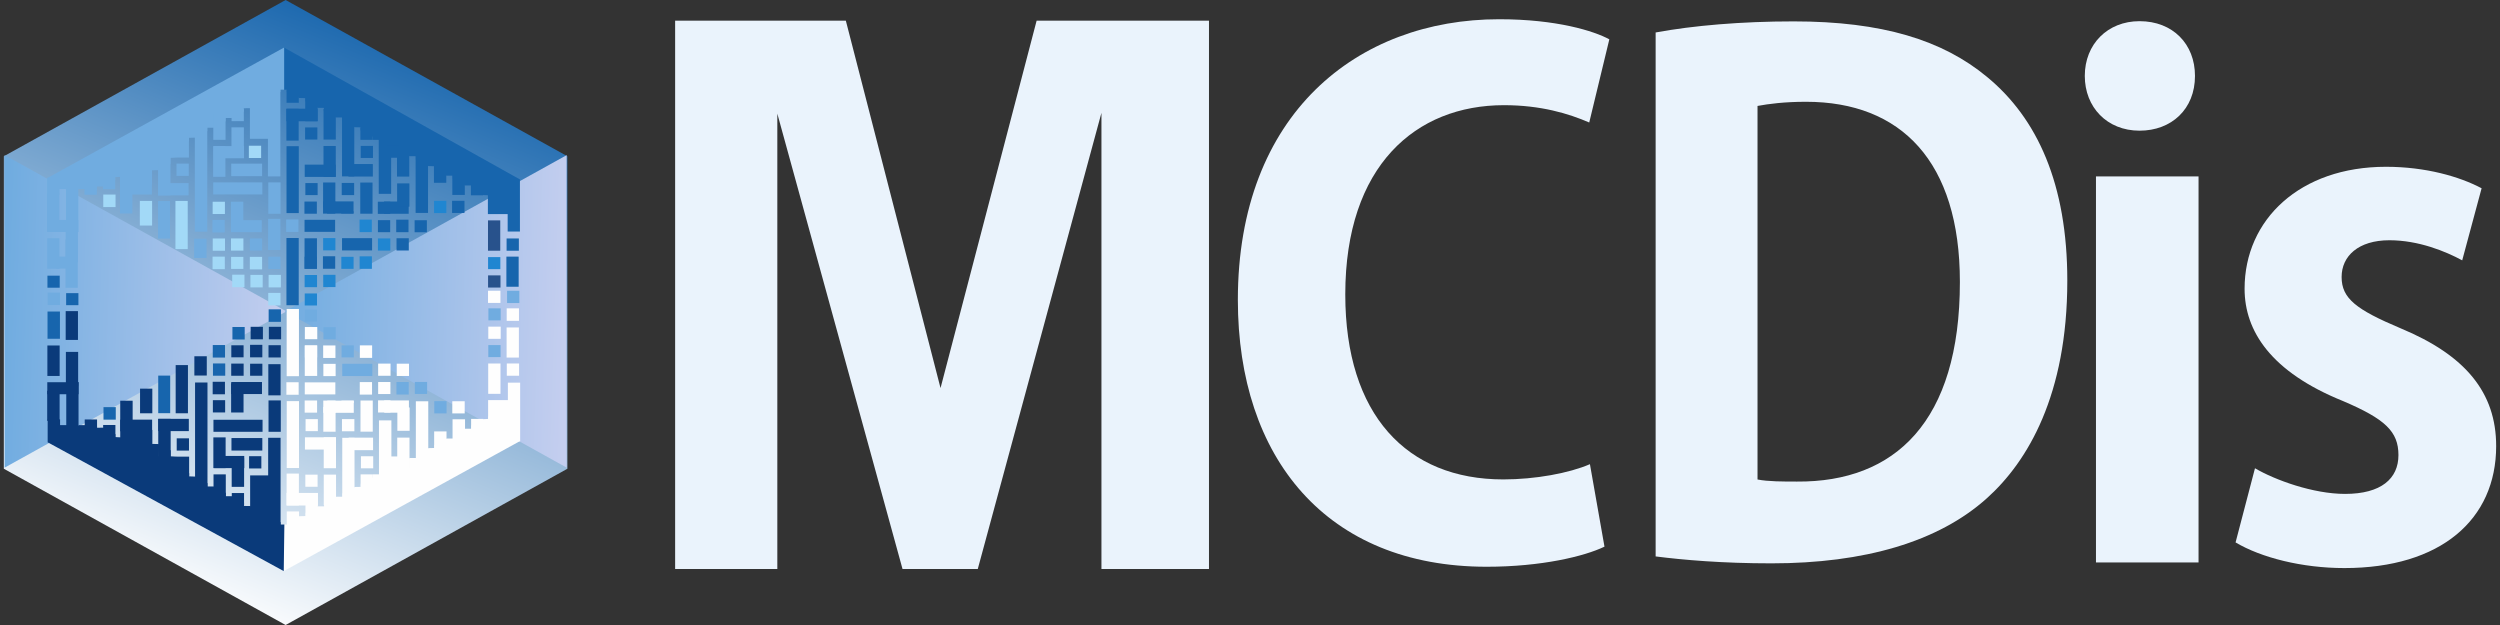 <?xml version="1.0" encoding="UTF-8"?>
<!DOCTYPE svg PUBLIC "-//W3C//DTD SVG 1.1//EN" "http://www.w3.org/Graphics/SVG/1.1/DTD/svg11.dtd">
<!-- Creator: CorelDRAW 2019 (64-Bit) -->
<svg xmlns="http://www.w3.org/2000/svg" xml:space="preserve" width="70.555mm" height="17.639mm" version="1.1" style="shape-rendering:geometricPrecision; text-rendering:geometricPrecision; image-rendering:optimizeQuality; fill-rule:evenodd; clip-rule:evenodd"
viewBox="0 0 7055.54 1763.88"
 xmlns:xlink="http://www.w3.org/1999/xlink">
 <rect x="0" y="0" width="7055.54" height="1763.88" fill="#333333" stroke="none"/>
 <defs>
  <style type="text/css">
   <![CDATA[
    .fil8 {fill:#FEFEFE}
    .fil6 {fill:#A2D9F7}
    .fil9 {fill:#0A3A7A}
    .fil3 {fill:#1765AD}
    .fil5 {fill:#2086D1}
    .fil7 {fill:#28528C}
    .fil4 {fill:#70ACE0}
    .fil10 {fill:#EAF3FC;fill-rule:nonzero}
    .fil0 {fill:url(#id0)}
    .fil2 {fill:url(#id1)}
    .fil1 {fill:url(#id2)}
   ]]>
  </style>
  <linearGradient id="id0" gradientUnits="userSpaceOnUse" x1="1133.24" y1="75.58" x2="478.89" y2="1688.29">
   <stop offset="0" style="stop-opacity:1; stop-color:#1765AD"/>
   <stop offset="1" style="stop-opacity:1; stop-color:white"/>
  </linearGradient>
  <linearGradient id="id1" gradientUnits="userSpaceOnUse" x1="1599.11" y1="891.11" x2="804.17" y2="866.41">
   <stop offset="0" style="stop-opacity:1; stop-color:#C4CEEF"/>
   <stop offset="1" style="stop-opacity:1; stop-color:#70ACE0"/>
  </linearGradient>
  <linearGradient id="id2" gradientUnits="userSpaceOnUse" xlink:href="#id1" x1="808.17" y1="891.11" x2="13.22" y2="866.41">
  </linearGradient>
 </defs>
 <g id="Слой_x0020_1">
  <g id="_2852638279392">
   <polygon class="fil0" points="806.06,0 1203.68,220.48 1601.3,440.97 1601.3,881.94 1601.3,1322.9 1203.68,1543.39 806.06,1763.87 408.45,1543.39 10.83,1322.9 10.83,881.94 10.83,440.97 408.45,220.48 "/>
   <polygon class="fil1" points="13.08,437.79 808.32,878.76 13.08,1319.73 "/>
   <polygon class="fil2" points="1599.26,437.79 804.02,878.76 1599.26,1319.73 "/>
   <polygon class="fil3" points="800.46,134.99 801.77,134.32 1467.35,506.4 1384.99,561.58 1377.58,557.67 1377.6,551.1 1364.03,550.54 1329.78,532.48 1329.64,523.33 1312.54,523.4 1277.9,505.13 1277.84,495.84 1259.97,495.68 1225.36,477.44 1225.31,469.11 1208.77,468.69 1173.75,450.23 1173.63,440.8 1155.74,440.73 1121.09,422.47 1120.92,413.74 1104.45,413.7 1068.89,394.77 1051.72,394.63 1051.72,385.9 1017.73,367.99 1017.62,359.36 1000.71,359.02 965.84,340.64 966.02,331.61 948.45,331.47 913.97,313.3 913.99,304.47 897.19,304.46 862.19,286 862.07,276.98 844.18,276.51 809.33,258.15 809.2,253.16 800.46,253.05 "/>
   <polygon class="fil4" points="133.87,502.38 801.16,134.42 801.93,134.82 801.93,253.18 791.26,253.04 791.14,259.61 705.37,305.39 688.06,305.47 688.17,314.57 653.52,333.07 636.65,333.02 636.6,342.1 602.08,360.52 584.97,360.52 584.92,369.68 549.85,388.41 533.17,388.99 533.36,397.21 498.48,444.67 480.99,445.55 480.99,463.26 447.89,446.07 448.19,480.15 429.1,480.58 394.33,471.42 377.35,471.54 377.46,480.43 342.72,498.97 325.14,499.86 325.14,507.98 290.51,526.44 273.27,526.22 272.99,535.78 238.42,533.51 220.99,533.64 220.99,531.98 186.58,527.44 186.55,509.61 169.18,509.67 "/>
   <rect class="fil4" x="158.37" y="724.07" width="34.62" height="33.96"/>
   <rect class="fil5" x="860" y="828.18" width="34.62" height="33.96"/>
   <rect class="fil4" x="133.08" y="672.36" width="34.62" height="86"/>
   <rect class="fil6" x="652.19" y="724.98" width="34.62" height="33.96"/>
   <rect class="fil4" x="705.18" y="672.95" width="34.62" height="33.96"/>
   <rect class="fil3" x="859.75" y="724.52" width="34.62" height="33.96"/>
   <rect class="fil5" x="963.29" y="724.74" width="34.62" height="33.96"/>
   <rect class="fil5" x="1377.47" y="725.58" width="34.62" height="33.96"/>
   <rect class="fil4" x="132.82" y="620.75" width="88.16" height="33.96"/>
   <rect class="fil4" x="159.01" y="504.03" width="34.62" height="29.58"/>
   <rect class="fil4" x="445.91" y="567.3" width="33.79" height="106.05"/>
   <rect class="fil4" x="651.93" y="621.33" width="86.79" height="33.96"/>
   <rect class="fil3" x="859.49" y="620.33" width="86.29" height="33.96"/>
   <rect class="fil3" x="963.03" y="596.04" width="34.62" height="6.65"/>
   <rect class="fil3" x="1066.58" y="621.29" width="34.62" height="33.96"/>
   <rect class="fil3" x="1170.12" y="621.51" width="34.62" height="33.96"/>
   <rect class="fil7" x="1377.21" y="621.93" width="34.62" height="85.61"/>
   <rect class="fil4" x="238.42" y="515.81" width="34.85" height="33.77"/>
   <rect class="fil3" x="861.79" y="516.63" width="34.62" height="33.96"/>
   <rect class="fil3" x="1276.57" y="492.92" width="35.22" height="57.2"/>
   <rect class="fil4" x="342.22" y="465.09" width="34.62" height="33.96"/>
   <rect class="fil3" x="965.28" y="329.71" width="34.62" height="168.06"/>
   <rect class="fil4" x="653.51" y="307.98" width="34.62" height="33.96"/>
   <rect class="fil3" x="808.25" y="306.7" width="88.17" height="35.5"/>
   <rect class="fil4" x="601.77" y="514.78" width="138.57" height="33.96"/>
   <rect class="fil4" x="184.82" y="675.73" width="34.63" height="136.51"/>
   <rect class="fil6" x="495.14" y="567.05" width="34.63" height="135.99"/>
   <rect class="fil6" x="599.83" y="724.3" width="34.63" height="35.31"/>
   <rect class="fil6" x="705.09" y="724.92" width="34.63" height="35.31"/>
   <rect class="fil4" x="756.62" y="617.63" width="34.63" height="87.99"/>
   <rect class="fil3" x="911.41" y="723.18" width="34.63" height="35.31"/>
   <rect class="fil5" x="1014.95" y="723.39" width="34.63" height="35.31"/>
   <rect class="fil3" x="1429.13" y="724.23" width="34.63" height="85.02"/>
   <rect class="fil6" x="394.62" y="567.01" width="34.63" height="69.52"/>
   <rect class="fil4" x="599.58" y="620.65" width="34.63" height="35.31"/>
   <rect class="fil4" x="652.6" y="461.82" width="87.11" height="35.31"/>
   <rect class="fil4" x="807.61" y="619.31" width="34.63" height="35.31"/>
   <rect class="fil5" x="1014.7" y="619.73" width="34.63" height="35.31"/>
   <rect class="fil3" x="1118.24" y="619.95" width="34.63" height="35.31"/>
   <rect class="fil4" x="290.45" y="476.45" width="34.63" height="57.55"/>
   <rect class="fil3" x="911.83" y="514.99" width="34.63" height="69.9"/>
   <rect class="fil3" x="1328.97" y="515.21" width="34.63" height="35.96"/>
   <rect class="fil4" x="394.47" y="445.6" width="34.63" height="74.47"/>
   <rect class="fil3" x="983.37" y="462.93" width="68.87" height="35.31"/>
   <rect class="fil3" x="1017.09" y="359.32" width="34.63" height="35.31"/>
   <rect class="fil4" x="498.48" y="376.88" width="34.63" height="67.78"/>
   <rect class="fil4" x="601.96" y="319.78" width="34.63" height="74.84"/>
   <rect class="fil4" x="705.31" y="255.12" width="57.54" height="136.6"/>
   <rect class="fil4" x="757.18" y="514.77" width="34.63" height="88.58"/>
   <rect class="fil3" x="808.66" y="254.74" width="34.63" height="35.31"/>
   <rect class="fil3" x="1432.72" y="506.41" width="34.63" height="147.03"/>
   <rect class="fil4" x="132.84" y="501.79" width="35.03" height="47.77"/>
   <rect class="fil4" x="134.2" y="825.8" width="35.03" height="35.09"/>
   <rect class="fil4" x="756.18" y="231.05" width="35.03" height="266.81"/>
   <rect class="fil5" x="859.72" y="776.1" width="35.03" height="34.35"/>
   <rect class="fil7" x="1377.44" y="777.16" width="35.03" height="34.35"/>
   <rect class="fil4" x="547.89" y="673.57" width="35.03" height="54.39"/>
   <rect class="fil6" x="651.91" y="672.91" width="35.03" height="34.35"/>
   <rect class="fil3" x="859.47" y="672.45" width="35.03" height="86.03"/>
   <rect class="fil5" x="1066.55" y="672.87" width="35.03" height="34.35"/>
   <rect class="fil4" x="132.54" y="545.65" width="35.03" height="84.95"/>
   <rect class="fil4" x="338.67" y="516.18" width="35.03" height="86.32"/>
   <rect class="fil4" x="651.65" y="569.25" width="35.03" height="82.26"/>
   <rect class="fil3" x="859.21" y="568.8" width="35.03" height="34.35"/>
   <rect class="fil3" x="922.96" y="568.33" width="74.81" height="34.35"/>
   <rect class="fil3" x="1066.3" y="569.22" width="35.03" height="34.35"/>
   <rect class="fil3" x="1275.83" y="566.66" width="35.03" height="34.35"/>
   <rect class="fil3" x="1376.93" y="498.68" width="73.1" height="105.53"/>
   <rect class="fil3" x="1068.89" y="382.28" width="35.03" height="164.74"/>
   <rect class="fil3" x="964.44" y="516.24" width="35.03" height="34.35"/>
   <rect class="fil4" x="549.88" y="322.78" width="35.03" height="331.13"/>
   <rect class="fil4" x="653.23" y="359.39" width="35.03" height="81.14"/>
   <rect class="fil3" x="861.4" y="264.59" width="35.03" height="77.41"/>
   <rect class="fil4" x="603.94" y="412.29" width="84.77" height="34.35"/>
   <rect class="fil3" x="1172.96" y="435.03" width="35.03" height="165.88"/>
   <rect class="fil4" x="445.97" y="413.69" width="35.03" height="137.59"/>
   <rect class="fil4" x="186.36" y="515.72" width="34.63" height="139.32"/>
   <rect class="fil4" x="1431.08" y="820.6" width="34.63" height="34.63"/>
   <rect class="fil4" x="757.15" y="724.55" width="34.63" height="34.63"/>
   <rect class="fil5" x="912.21" y="775.56" width="34.63" height="34.63"/>
   <rect class="fil4" x="185.29" y="642.79" width="34.63" height="97.48"/>
   <rect class="fil6" x="600.38" y="673.03" width="34.63" height="34.63"/>
   <rect class="fil3" x="808.41" y="671.7" width="34.63" height="189.68"/>
   <rect class="fil5" x="911.96" y="671.91" width="34.63" height="34.63"/>
   <rect class="fil3" x="965.28" y="672.12" width="84.85" height="34.63"/>
   <rect class="fil3" x="1119.05" y="672.33" width="34.63" height="34.63"/>
   <rect class="fil3" x="1429.68" y="672.97" width="34.63" height="34.63"/>
   <rect class="fil6" x="600.13" y="569.38" width="34.63" height="34.63"/>
   <rect class="fil6" x="702.34" y="411.29" width="34.63" height="34.63"/>
   <rect class="fil3" x="911.7" y="568.26" width="34.63" height="34.63"/>
   <rect class="fil3" x="1016.74" y="515.15" width="34.63" height="87.95"/>
   <rect class="fil3" x="1083.81" y="568.68" width="69.61" height="34.63"/>
   <rect class="fil5" x="1225.04" y="566.73" width="34.63" height="34.63"/>
   <rect class="fil3" x="913" y="411.97" width="34.63" height="87.27"/>
   <rect class="fil3" x="1120.42" y="411.43" width="34.63" height="86.9"/>
   <rect class="fil3" x="859.98" y="464.61" width="87.44" height="34.63"/>
   <rect class="fil4" x="338.67" y="464" width="90.02" height="85.1"/>
   <rect class="fil3" x="1017.99" y="411.72" width="34.63" height="34.06"/>
   <rect class="fil3" x="861.05" y="359.6" width="34.63" height="34.2"/>
   <rect class="fil4" x="498.08" y="461.72" width="34.63" height="34.63"/>
   <rect class="fil3" x="808.26" y="307.1" width="34.63" height="89.74"/>
   <rect class="fil3" x="913.08" y="307.42" width="34.63" height="86.48"/>
   <rect class="fil4" x="601.5" y="412.29" width="34.63" height="86.73"/>
   <rect class="fil3" x="1224.64" y="465.21" width="34.88" height="50.65"/>
   <rect class="fil4" x="445.97" y="516.71" width="86.3" height="34.63"/>
   <rect class="fil3" x="1120.78" y="517.53" width="34.63" height="65.79"/>
   <rect class="fil6" x="706.71" y="775.78" width="34.63" height="35.31"/>
   <rect class="fil6" x="758.11" y="775.78" width="34.63" height="35.31"/>
   <rect class="fil6" x="757.03" y="826.64" width="34.63" height="35.31"/>
   <rect class="fil6" x="655.31" y="775.24" width="34.63" height="35.31"/>
   <rect class="fil6" x="291.45" y="549.06" width="34.63" height="35.31"/>
   <rect class="fil3" x="808.61" y="412.56" width="34.63" height="188.79"/>
   <rect class="fil3" x="1092.12" y="411.18" width="34.63" height="34.06"/>
   <polygon class="fil8" points="800.77,1611.77 1467.99,1244.54 1385.63,1171.81 1378.22,1175.71 1378.24,1182.29 1364.67,1182.85 1330.42,1200.9 1330.28,1210.05 1313.18,1209.99 1278.54,1228.25 1278.48,1237.54 1260.61,1237.7 1226,1255.95 1225.95,1264.27 1209.41,1264.7 1174.39,1283.15 1174.28,1292.58 1156.38,1292.65 1121.73,1310.91 1121.57,1319.64 1105.09,1319.69 1069.53,1338.62 1052.36,1338.75 1052.36,1347.49 1018.37,1365.39 1018.26,1374.02 1001.35,1374.37 966.48,1392.74 966.66,1401.78 949.09,1401.92 914.61,1420.09 914.63,1428.92 897.83,1428.93 862.83,1447.38 862.71,1456.4 844.82,1456.87 809.97,1475.24 809.84,1480.22 801.1,1480.33 "/>
   <polygon class="fil9" points="135.49,1248.68 800.77,1611.77 802.57,1480.21 791.91,1480.34 791.78,1473.78 706.01,1428 688.7,1427.91 688.81,1418.82 654.16,1400.32 637.29,1400.36 637.24,1391.29 602.73,1372.86 585.61,1372.87 585.56,1363.7 550.49,1344.98 533.81,1344.4 534,1336.18 499.12,1288.71 481.64,1287.84 481.64,1270.13 448.53,1287.31 448.83,1253.24 429.74,1252.81 394.97,1261.96 377.99,1261.84 378.1,1252.96 343.36,1234.42 325.78,1233.53 325.78,1225.4 291.15,1206.94 273.91,1207.17 273.63,1197.6 239.06,1199.88 221.63,1199.75 221.63,1201.41 187.22,1205.95 187.19,1223.77 169.82,1223.72 "/>
   <rect class="fil8" x="965.92" y="1235.61" width="34.62" height="168.06"/>
   <rect class="fil9" x="654.15" y="1391.45" width="34.62" height="33.96"/>
   <rect class="fil8" x="808.89" y="1391.18" width="88.17" height="35.5"/>
   <rect class="fil9" x="602.6" y="1338.76" width="34.63" height="74.84"/>
   <rect class="fil9" x="705.95" y="1341.66" width="57.54" height="136.6"/>
   <rect class="fil8" x="809.3" y="1443.34" width="34.63" height="35.31"/>
   <rect class="fil9" x="756.82" y="1235.52" width="35.03" height="266.81"/>
   <rect class="fil9" x="550.52" y="1079.48" width="35.03" height="331.13"/>
   <rect class="fil8" x="862.04" y="1391.39" width="35.03" height="77.41"/>
   <rect class="fil8" x="808.9" y="1336.55" width="34.63" height="89.74"/>
   <rect class="fil8" x="913.72" y="1339.49" width="34.63" height="86.48"/>
   <rect class="fil3" x="186.67" y="827.31" width="34.62" height="33.96"/>
   <rect class="fil3" x="133.89" y="777.99" width="34.62" height="33.96"/>
   <rect class="fil4" x="860.13" y="873.56" width="34.62" height="33.96"/>
   <rect class="fil4" x="1378.36" y="870.2" width="34.62" height="33.96"/>
   <rect class="fil9" x="133.72" y="975.02" width="34.62" height="86"/>
   <rect class="fil9" x="652.83" y="974.45" width="34.62" height="33.96"/>
   <rect class="fil9" x="705.83" y="1026.47" width="34.62" height="33.96"/>
   <rect class="fil8" x="860.39" y="974.9" width="34.62" height="33.96"/>
   <rect class="fil4" x="963.93" y="974.69" width="34.62" height="33.96"/>
   <rect class="fil4" x="1378.11" y="973.85" width="34.62" height="33.96"/>
   <rect class="fil9" x="133.46" y="1078.68" width="88.16" height="33.96"/>
   <rect class="fil9" x="159.65" y="1199.77" width="34.62" height="29.58"/>
   <rect class="fil3" x="446.55" y="1060.03" width="33.79" height="106.05"/>
   <rect class="fil9" x="652.57" y="1078.1" width="86.79" height="33.96"/>
   <rect class="fil8" x="860.13" y="1079.1" width="86.29" height="33.96"/>
   <rect class="fil8" x="963.68" y="1130.7" width="34.62" height="6.65"/>
   <rect class="fil8" x="1067.22" y="1078.13" width="34.62" height="33.96"/>
   <rect class="fil4" x="1170.76" y="1077.92" width="34.62" height="33.96"/>
   <rect class="fil8" x="1377.85" y="1025.85" width="34.62" height="85.61"/>
   <rect class="fil9" x="239.06" y="1183.81" width="34.85" height="33.77"/>
   <rect class="fil8" x="862.43" y="1182.8" width="34.62" height="33.96"/>
   <rect class="fil8" x="1277.21" y="1183.27" width="35.22" height="57.2"/>
   <rect class="fil9" x="342.86" y="1234.33" width="34.62" height="33.96"/>
   <rect class="fil9" x="602.41" y="1184.65" width="138.57" height="33.96"/>
   <rect class="fil8" x="1430.02" y="870.19" width="34.63" height="35.31"/>
   <rect class="fil9" x="185.38" y="878.04" width="34.63" height="81.27"/>
   <rect class="fil9" x="495.78" y="1030.35" width="34.63" height="135.99"/>
   <rect class="fil3" x="600.47" y="973.77" width="34.63" height="35.31"/>
   <rect class="fil9" x="705.73" y="973.15" width="34.63" height="35.31"/>
   <rect class="fil9" x="757.26" y="1027.77" width="34.63" height="87.99"/>
   <rect class="fil8" x="912.05" y="974.9" width="34.63" height="35.31"/>
   <rect class="fil8" x="1015.59" y="974.69" width="34.63" height="35.31"/>
   <rect class="fil8" x="1429.77" y="924.13" width="34.63" height="85.02"/>
   <rect class="fil9" x="395.26" y="1096.85" width="34.63" height="69.52"/>
   <rect class="fil9" x="600.22" y="1077.43" width="34.63" height="35.31"/>
   <rect class="fil9" x="653.24" y="1236.25" width="87.11" height="35.31"/>
   <rect class="fil8" x="808.25" y="1078.76" width="34.63" height="35.31"/>
   <rect class="fil8" x="1015.34" y="1078.34" width="34.63" height="35.31"/>
   <rect class="fil4" x="1118.88" y="1078.13" width="34.63" height="35.31"/>
   <rect class="fil9" x="291.09" y="1199.39" width="34.63" height="57.55"/>
   <rect class="fil8" x="912.47" y="1148.5" width="34.63" height="69.9"/>
   <rect class="fil8" x="1329.61" y="1182.22" width="34.63" height="35.96"/>
   <rect class="fil9" x="395.11" y="1213.32" width="34.63" height="74.47"/>
   <rect class="fil8" x="984.01" y="1235.15" width="68.87" height="35.31"/>
   <rect class="fil8" x="1017.73" y="1338.76" width="34.63" height="35.31"/>
   <rect class="fil9" x="499.12" y="1288.72" width="34.63" height="67.78"/>
   <rect class="fil9" x="757.82" y="1130.04" width="34.63" height="88.58"/>
   <rect class="fil8" x="1433.36" y="1079.95" width="34.63" height="165.13"/>
   <rect class="fil9" x="134.51" y="1183.58" width="35.03" height="65.1"/>
   <rect class="fil8" x="1377.31" y="820.53" width="35.03" height="34.35"/>
   <rect class="fil3" x="134.11" y="879.18" width="35.03" height="76.87"/>
   <rect class="fil8" x="860.36" y="922.93" width="35.03" height="34.35"/>
   <rect class="fil8" x="1378.08" y="921.87" width="35.03" height="34.35"/>
   <rect class="fil9" x="548.53" y="1005.42" width="35.03" height="54.39"/>
   <rect class="fil9" x="652.55" y="1026.12" width="35.03" height="34.35"/>
   <rect class="fil8" x="860.11" y="974.91" width="35.03" height="86.03"/>
   <rect class="fil8" x="1067.19" y="1026.16" width="35.03" height="34.35"/>
   <rect class="fil9" x="133.18" y="1102.79" width="35.03" height="84.95"/>
   <rect class="fil9" x="339.31" y="1130.89" width="35.03" height="86.32"/>
   <rect class="fil9" x="652.29" y="1081.87" width="35.03" height="82.26"/>
   <rect class="fil8" x="859.85" y="1130.23" width="35.03" height="34.35"/>
   <rect class="fil8" x="923.61" y="1130.7" width="74.81" height="34.35"/>
   <rect class="fil8" x="1066.94" y="1129.81" width="35.03" height="34.35"/>
   <rect class="fil8" x="1276.47" y="1132.37" width="35.03" height="34.35"/>
   <rect class="fil8" x="1377.57" y="1129.18" width="73.1" height="105.53"/>
   <rect class="fil8" x="1069.53" y="1186.37" width="35.03" height="164.74"/>
   <rect class="fil8" x="965.08" y="1182.79" width="35.03" height="34.35"/>
   <rect class="fil9" x="653.87" y="1292.86" width="35.03" height="81.14"/>
   <rect class="fil9" x="604.58" y="1286.74" width="84.77" height="34.35"/>
   <rect class="fil8" x="1173.61" y="1132.48" width="35.03" height="165.88"/>
   <rect class="fil9" x="446.61" y="1182.1" width="35.03" height="137.59"/>
   <rect class="fil9" x="187" y="1078.34" width="34.63" height="139.32"/>
   <rect class="fil9" x="757.79" y="974.21" width="34.63" height="34.63"/>
   <rect class="fil4" x="912.85" y="923.19" width="34.63" height="34.63"/>
   <rect class="fil9" x="185.93" y="993.11" width="34.63" height="97.48"/>
   <rect class="fil3" x="601.02" y="1025.72" width="34.63" height="34.63"/>
   <rect class="fil8" x="809.05" y="872" width="34.63" height="189.68"/>
   <rect class="fil8" x="912.6" y="1026.85" width="34.63" height="34.63"/>
   <rect class="fil4" x="965.92" y="1026.63" width="84.85" height="34.63"/>
   <rect class="fil8" x="1119.69" y="1026.42" width="34.63" height="34.63"/>
   <rect class="fil8" x="1430.32" y="1025.79" width="34.63" height="34.63"/>
   <rect class="fil9" x="600.77" y="1129.37" width="34.63" height="34.63"/>
   <rect class="fil9" x="702.98" y="1287.46" width="34.63" height="34.63"/>
   <rect class="fil8" x="912.34" y="1130.5" width="34.63" height="34.63"/>
   <rect class="fil8" x="1017.38" y="1130.29" width="34.63" height="87.95"/>
   <rect class="fil8" x="1084.45" y="1130.08" width="69.61" height="34.63"/>
   <rect class="fil4" x="1225.68" y="1132.03" width="34.63" height="34.63"/>
   <rect class="fil8" x="913.64" y="1234.15" width="34.63" height="87.27"/>
   <rect class="fil8" x="1121.07" y="1235.06" width="34.63" height="86.9"/>
   <rect class="fil8" x="860.62" y="1234.15" width="87.44" height="34.63"/>
   <rect class="fil9" x="339.31" y="1184.29" width="90.02" height="85.1"/>
   <rect class="fil8" x="1018.63" y="1287.61" width="34.63" height="34.06"/>
   <rect class="fil8" x="861.69" y="1339.58" width="34.63" height="34.2"/>
   <rect class="fil9" x="498.72" y="1237.04" width="34.63" height="34.63"/>
   <rect class="fil9" x="602.14" y="1234.37" width="34.63" height="86.73"/>
   <rect class="fil8" x="1225.28" y="1217.52" width="34.88" height="50.65"/>
   <rect class="fil9" x="446.61" y="1182.04" width="86.3" height="34.63"/>
   <rect class="fil8" x="1121.42" y="1150.06" width="34.63" height="65.79"/>
   <rect class="fil9" x="707.35" y="922.29" width="34.63" height="35.31"/>
   <rect class="fil9" x="758.75" y="922.29" width="34.63" height="35.31"/>
   <rect class="fil3" x="758.19" y="872.97" width="34.63" height="35.31"/>
   <rect class="fil3" x="655.96" y="922.83" width="34.63" height="35.31"/>
   <rect class="fil3" x="292.09" y="1149.01" width="34.63" height="35.31"/>
   <rect class="fil8" x="809.25" y="1132.03" width="34.63" height="188.79"/>
   <rect class="fil8" x="1092.76" y="1288.15" width="34.63" height="34.06"/>
   <g>
    <path class="fil10" d="M4672.58 1570.33c76.28,9.78 187.77,19.56 326.64,19.56 262.09,0 471.38,-60.63 608.3,-183.86 115.4,-103.66 226.88,-291.43 226.88,-614.16 0,-271.88 -84.1,-457.69 -226.88,-575.05 -125.19,-103.66 -295.35,-156.47 -545.71,-156.47 -146.7,0 -283.61,11.73 -389.23,31.29l0 1478.69zm287.52 -1271.36c31.29,-5.86 76.28,-11.73 136.91,-11.73 267.97,0 434.22,168.21 434.22,508.54 0,395.1 -183.86,565.27 -459.64,563.31 -39.12,0 -82.15,0 -111.49,-5.87l0 -1054.25z"/>
    <path class="fil10" d="M6309.28 1530.82c72.37,43.03 187.77,72.37 307.08,72.37 271.87,0 428.35,-136.92 428.35,-344.25 0,-150.61 -86.06,-256.23 -269.92,-332.51 -125.18,-52.81 -166.26,-84.1 -166.26,-144.74 0,-58.68 46.95,-103.66 134.96,-103.66 82.15,0 158.43,31.29 205.38,56.72l54.76 -203.42c-62.59,-33.25 -158.43,-60.63 -269.92,-60.63 -242.53,0 -399.01,148.65 -399.01,344.24 0,119.31 74.33,234.72 277.75,316.87 119.31,50.85 156.47,86.06 156.47,152.56 0,66.5 -48.9,109.53 -150.61,109.53 -89.97,0 -197.55,-39.12 -254.27,-72.37l-54.76 209.29z"/>
    <polygon class="fil10" points="5915.28,497.88 5915.28,1587.34 6204.76,1587.34 6204.76,497.88 "/>
    <path class="fil10" d="M6194.72 214.28c0,-89.97 -62.59,-154.52 -156.47,-154.52 -89.97,0 -154.52,64.55 -154.52,154.52 0,88.02 62.59,154.52 154.52,154.52 89.97,0 156.47,-60.63 156.47,-154.52z"/>
    <path class="fil10" d="M4541.87 111c-43.03,-23.47 -148.65,-56.72 -311,-56.72 -399.01,0 -737.38,266.01 -737.38,792.16 0,445.95 250.35,753.03 702.18,753.03 154.52,0 275.78,-29.34 332.51,-56.72l-41.08 -232.76c-58.68,25.43 -154.52,43.03 -244.49,43.03 -271.88,0 -445.95,-181.9 -445.95,-522.23 0,-363.81 199.5,-533.97 447.9,-533.97 103.67,0 181.91,23.47 240.59,48.9l56.72 -234.72z"/>
    <polygon class="fil10" points="1905.37,58.32 2387.13,58.32 2654.38,1095.19 2925.58,58.32 3412,58.32 3412,1605.82 3108.52,1605.82 3108.52,318.47 2759.49,1605.82 2547.12,1605.82 2193.78,320.7 2193.78,1605.82 1905.37,1605.82 "/>
   </g>
  </g>
 </g>
</svg>
